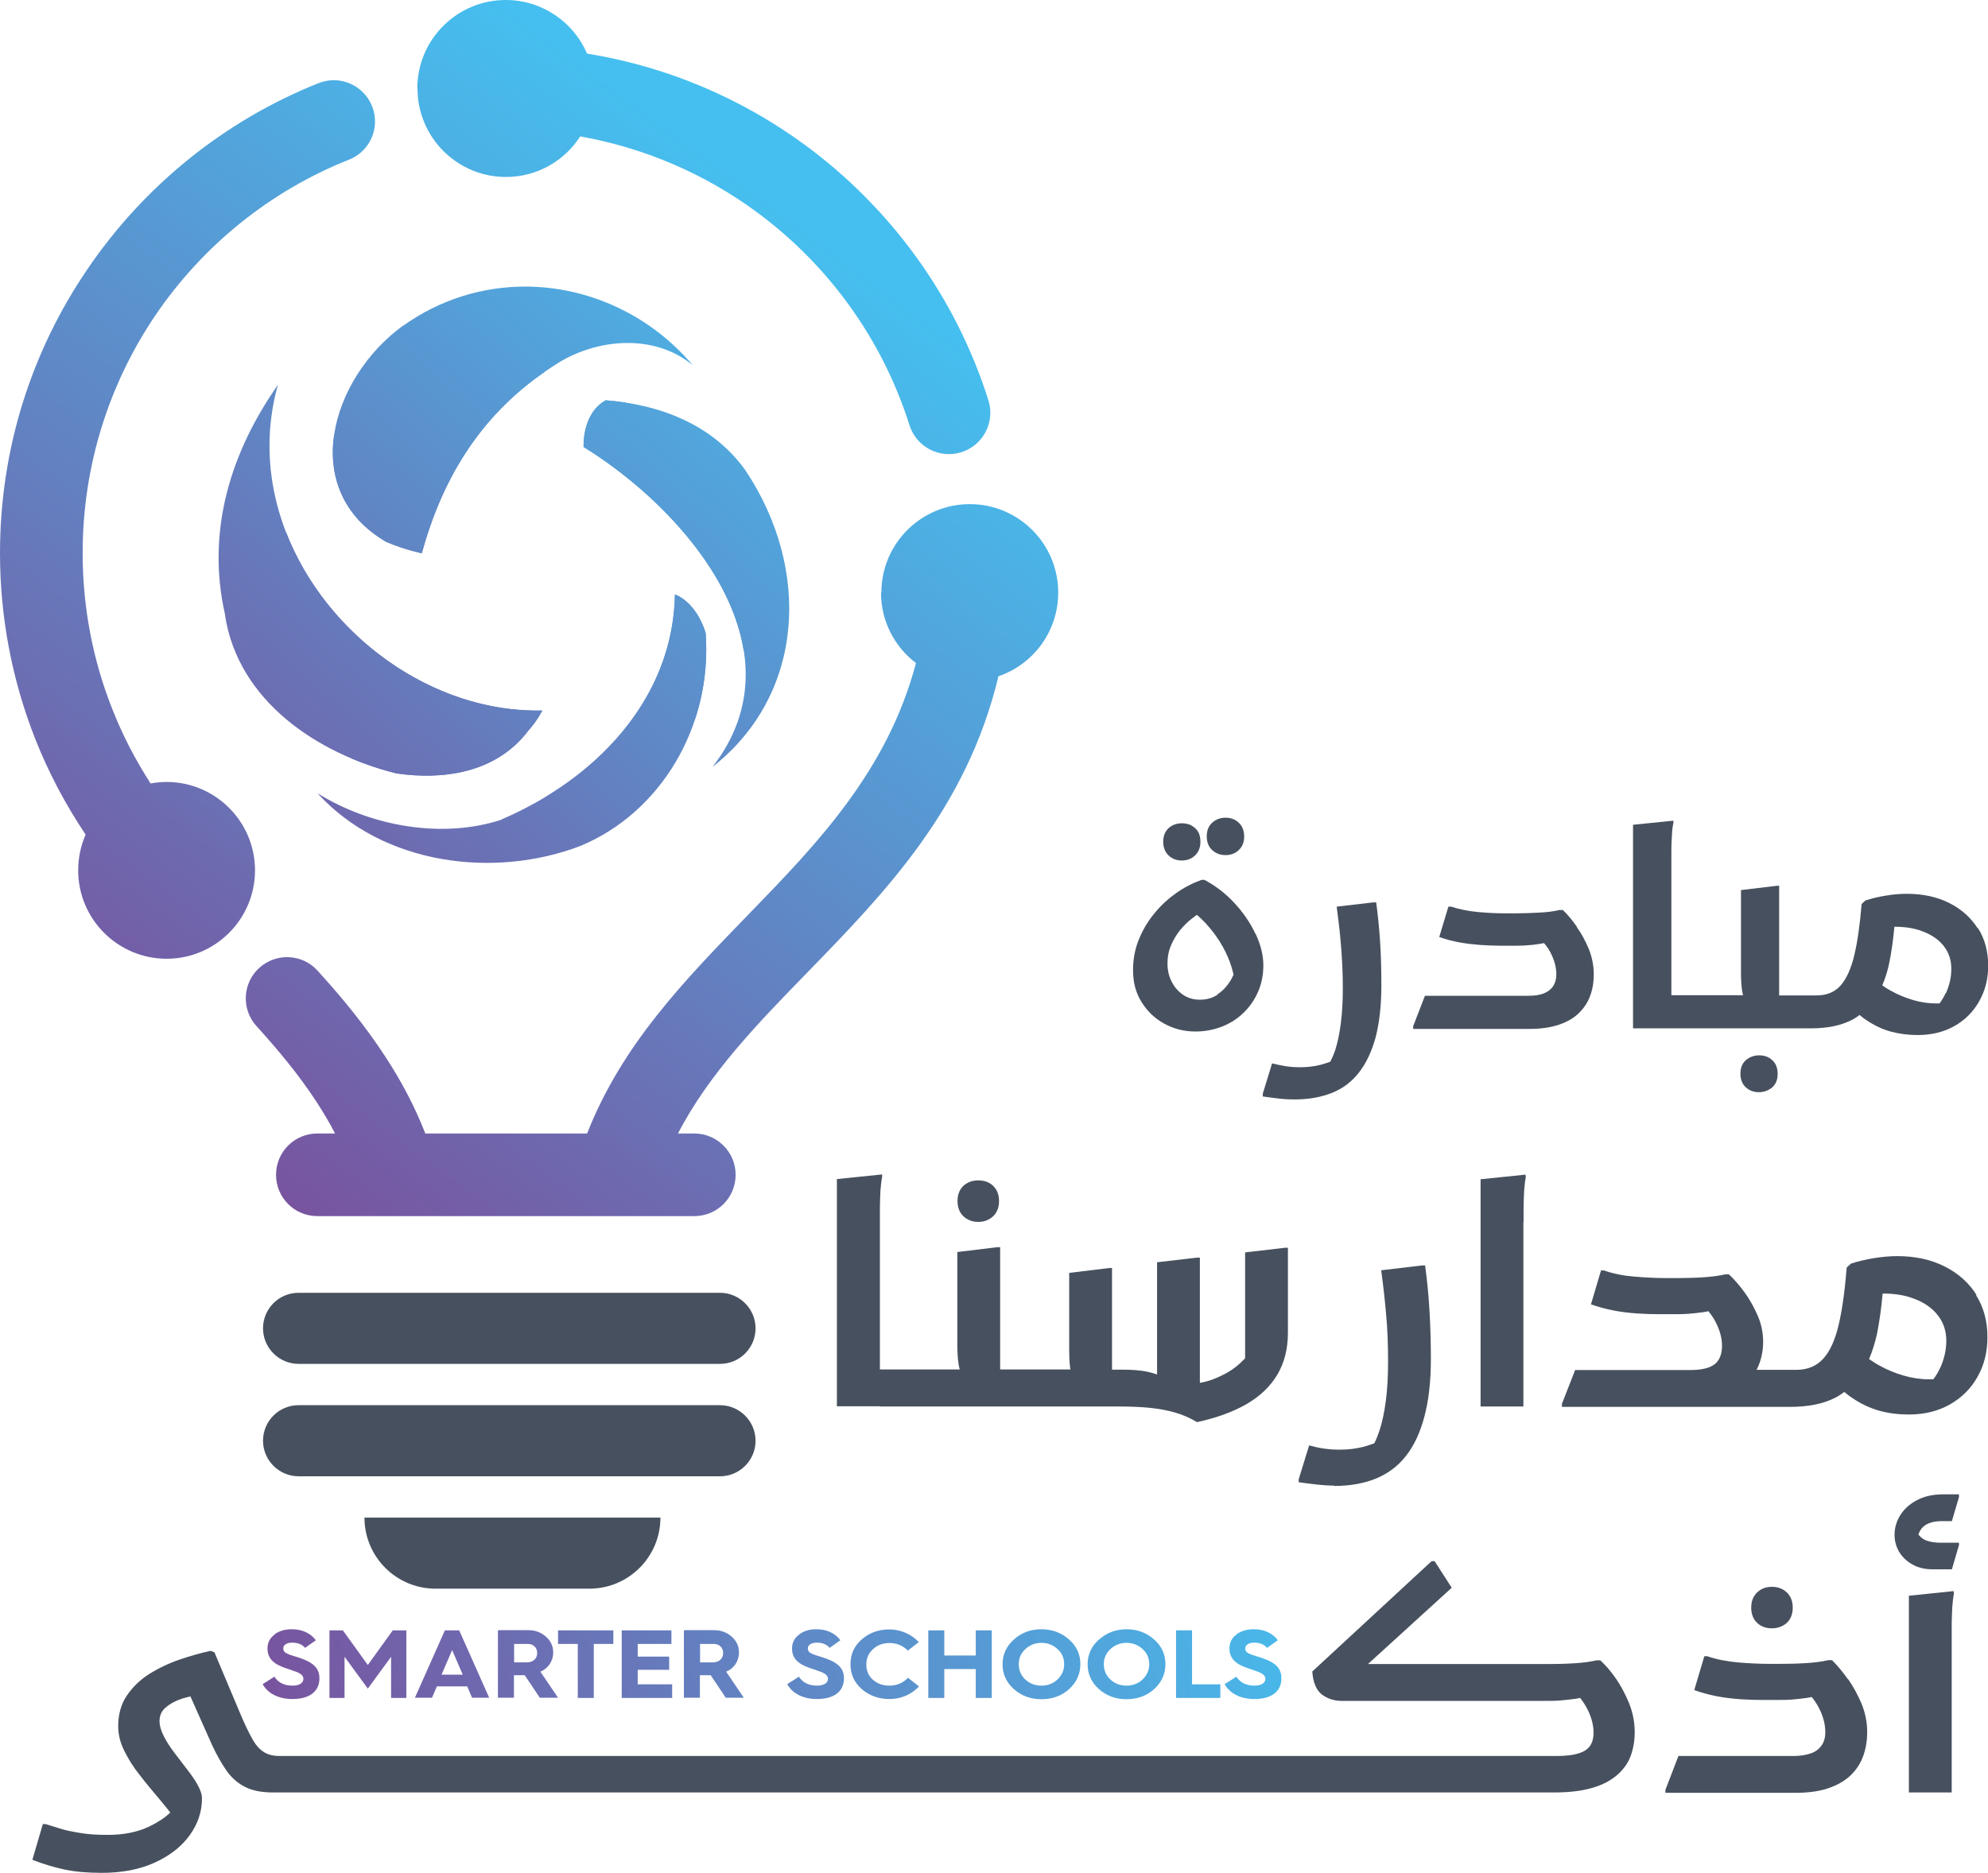 <?xml version="1.0" encoding="UTF-8"?>
<svg id="Layer_2" data-name="Layer 2" xmlns="http://www.w3.org/2000/svg" xmlns:xlink="http://www.w3.org/1999/xlink" viewBox="0 0 106.8 100.66">
  <defs>
    <style>
      .cls-1 {
        fill: url(#linear-gradient-2);
      }

      .cls-2 {
        clip-path: url(#clippath-20);
      }

      .cls-3 {
        clip-path: url(#clippath-11);
      }

      .cls-4 {
        clip-path: url(#clippath-16);
      }

      .cls-5 {
        fill: url(#linear-gradient-17);
      }

      .cls-6 {
        fill: url(#linear-gradient-15);
      }

      .cls-7 {
        fill: url(#linear-gradient-18);
      }

      .cls-8 {
        fill: url(#linear-gradient-14);
      }

      .cls-9 {
        fill: url(#linear-gradient-20);
      }

      .cls-10 {
        fill: url(#linear-gradient-6);
      }

      .cls-11 {
        clip-path: url(#clippath-2);
      }

      .cls-12 {
        clip-path: url(#clippath-13);
      }

      .cls-13 {
        clip-path: url(#clippath-15);
      }

      .cls-14 {
        clip-path: url(#clippath-6);
      }

      .cls-15 {
        fill: url(#linear-gradient-11);
      }

      .cls-16 {
        clip-path: url(#clippath-7);
      }

      .cls-17 {
        clip-path: url(#clippath-21);
      }

      .cls-18 {
        clip-path: url(#clippath-1);
      }

      .cls-19 {
        clip-path: url(#clippath-4);
      }

      .cls-20 {
        fill: url(#linear-gradient-10);
      }

      .cls-21 {
        fill: url(#linear-gradient-16);
      }

      .cls-22 {
        clip-path: url(#clippath-12);
      }

      .cls-23 {
        fill: url(#linear-gradient-21);
      }

      .cls-24 {
        clip-path: url(#clippath-22);
      }

      .cls-25 {
        fill: url(#linear-gradient-5);
      }

      .cls-26 {
        clip-path: url(#clippath-9);
      }

      .cls-27 {
        clip-path: url(#clippath);
      }

      .cls-28 {
        fill: none;
      }

      .cls-29 {
        clip-path: url(#clippath-19);
      }

      .cls-30 {
        clip-path: url(#clippath-3);
      }

      .cls-31 {
        fill: url(#linear-gradient-7);
      }

      .cls-32 {
        clip-path: url(#clippath-8);
      }

      .cls-33 {
        fill: url(#linear-gradient-9);
      }

      .cls-34 {
        fill: url(#linear-gradient-22);
      }

      .cls-35 {
        clip-path: url(#clippath-18);
      }

      .cls-36 {
        clip-path: url(#clippath-14);
      }

      .cls-37 {
        fill: url(#linear-gradient-3);
      }

      .cls-38 {
        clip-path: url(#clippath-17);
      }

      .cls-39 {
        clip-path: url(#clippath-5);
      }

      .cls-40 {
        fill: url(#linear-gradient);
      }

      .cls-41 {
        clip-path: url(#clippath-10);
      }

      .cls-42 {
        fill: url(#linear-gradient-23);
      }

      .cls-43 {
        fill: url(#linear-gradient-19);
      }

      .cls-44 {
        fill: url(#linear-gradient-4);
      }

      .cls-45 {
        fill: url(#linear-gradient-8);
      }

      .cls-46 {
        fill: #47505e;
      }

      .cls-47 {
        fill: url(#linear-gradient-12);
      }

      .cls-48 {
        fill: url(#linear-gradient-13);
      }
    </style>
    <clipPath id="clippath">
      <path class="cls-28" d="M47.33,31.85c0,1.54,.74,2.92,1.88,3.78-1.55,5.84-5.35,9.75-9.05,13.56-3.4,3.51-6.74,6.94-8.62,11.72h-8.69c-.58-1.48-1.3-2.83-2.13-4.1-1.09-1.68-2.34-3.2-3.66-4.65-.82-.91-2.23-.97-3.13-.15-.91,.82-.97,2.23-.15,3.13,1.19,1.31,2.3,2.65,3.23,4.08,.36,.55,.69,1.11,.99,1.69h-.95c-1.23,0-2.22,.99-2.22,2.22s.99,2.22,2.22,2.22h20.25c1.23,0,2.22-.99,2.22-2.22s-1-2.22-2.22-2.22h-.88c1.68-3.23,4.28-5.91,6.93-8.63,4.24-4.36,8.58-8.83,10.29-15.94,1.87-.64,3.21-2.41,3.21-4.5,0-2.62-2.13-4.75-4.75-4.75s-4.75,2.13-4.75,4.75M17.13,4.46c-5.09,2.03-9.42,5.55-12.45,10.03C1.72,18.84,0,24.08,0,29.72c0,3.45,.65,6.83,1.89,9.98,.71,1.8,1.62,3.52,2.71,5.15-.26,.59-.4,1.24-.4,1.92,0,2.62,2.13,4.75,4.75,4.75s4.75-2.13,4.75-4.75-2.13-4.75-4.75-4.75c-.29,0-.58,.03-.86,.08-.82-1.27-1.52-2.62-2.07-4.03-1.04-2.63-1.58-5.46-1.58-8.35,0-4.73,1.44-9.12,3.89-12.75,2.54-3.75,6.16-6.7,10.42-8.39,1.14-.45,1.69-1.74,1.24-2.87-.35-.87-1.18-1.4-2.06-1.4-.27,0-.55,.05-.81,.16m5.31,.29c0,2.62,2.13,4.75,4.75,4.75,1.68,0,3.15-.87,3.99-2.18,3.48,.62,6.69,2.02,9.42,4.02,3.86,2.82,6.8,6.84,8.27,11.5,.37,1.17,1.62,1.82,2.79,1.45,1.17-.37,1.82-1.62,1.45-2.79-1.76-5.57-5.27-10.36-9.88-13.74-3.39-2.48-7.36-4.19-11.68-4.89-.73-1.69-2.41-2.88-4.37-2.88-2.62,0-4.75,2.13-4.75,4.75"/>
    </clipPath>
    <linearGradient id="linear-gradient" x1="167.98" y1="568.72" x2="169.23" y2="568.72" gradientTransform="translate(-8876.21 30041.36) scale(52.77 -52.77)" gradientUnits="userSpaceOnUse">
      <stop offset="0" stop-color="#7e4896"/>
      <stop offset="1" stop-color="#45bfef"/>
    </linearGradient>
    <clipPath id="clippath-1">
      <path class="cls-28" d="M21.65,17.5c-3.89,2.83-5.66,8.84-.9,11.62,1.01,.43,1.91,.61,1.91,.61,1.12-4.09,3.24-7.63,7.13-10.1,2.12-1.42,5.31-1.77,7.43,0-2.32-2.74-5.65-4.23-9.01-4.23-2.27,0-4.56,.68-6.56,2.11"/>
    </clipPath>
    <linearGradient id="linear-gradient-2" x1="166.4" y1="569.39" x2="167.64" y2="569.39" gradientTransform="translate(-7428.44 25403.16) scale(44.58 -44.58)" xlink:href="#linear-gradient"/>
    <clipPath id="clippath-2">
      <path class="cls-28" d="M31.36,24.02c5.5,3.39,11.87,10.82,6.92,17.19,4.95-3.89,5.31-10.62,1.77-15.93-1.77-2.48-4.6-3.54-7.5-3.77-1.3,.72-1.19,2.51-1.19,2.51"/>
    </clipPath>
    <linearGradient id="linear-gradient-3" x1="166.4" y1="569.31" x2="167.64" y2="569.31" gradientTransform="translate(-7418.22 25408.57) scale(44.58 -44.58)" xlink:href="#linear-gradient"/>
    <clipPath id="clippath-3">
      <path class="cls-28" d="M26.96,44.04c-3.19,1.06-7.08,.36-9.91-1.42,3.54,3.89,9.55,4.6,14.15,2.83,4.25-1.77,7.08-6.37,6.71-11.44-.54-1.73-1.65-2.07-1.65-2.07-.11,5.72-4.36,9.97-9.31,12.09"/>
    </clipPath>
    <linearGradient id="linear-gradient-4" x1="166.4" y1="569.36" x2="167.64" y2="569.36" gradientTransform="translate(-7415.35 25419) scale(44.58 -44.58)" xlink:href="#linear-gradient"/>
    <clipPath id="clippath-4">
      <path class="cls-28" d="M12.09,33.07c.71,4.6,4.96,7.43,9.2,8.49,2.48,.36,5.31,0,7.05-2.25,.56-.62,.79-1.13,.79-1.13-8.54,.2-16.68-8.65-14.2-17.5-2.48,3.54-3.89,7.79-2.83,12.39"/>
    </clipPath>
    <linearGradient id="linear-gradient-5" x1="166.4" y1="569.4" x2="167.64" y2="569.4" gradientTransform="translate(-7424.06 25412.5) scale(44.58 -44.58)" xlink:href="#linear-gradient"/>
    <clipPath id="clippath-5">
      <path class="cls-28" d="M37.91,34.02c-.54-1.73-1.65-2.07-1.65-2.07-.09,4.77-3.06,8.52-6.92,10.86,2.9-.78,5.87-2.21,8.01-4.2,.47-1.43,.67-2.99,.56-4.59"/>
    </clipPath>
    <linearGradient id="linear-gradient-6" x1="166.4" y1="569.35" x2="167.64" y2="569.35" gradientTransform="translate(-7414.98 25416.3) scale(44.58 -44.58)" xlink:href="#linear-gradient"/>
    <clipPath id="clippath-6">
      <path class="cls-28" d="M28.34,39.31c.56-.62,.79-1.13,.79-1.13-5.91,.14-11.62-4.06-13.76-9.58-.22,.95-.35,1.94-.35,2.96,0,2.39,.64,4.62,1.77,6.54,.56,.96,1.25,1.84,2.04,2.61,.03,.02,.06,.04,.09,.06,.78,.33,1.58,.59,2.38,.79,2.48,.36,5.31,0,7.05-2.25"/>
    </clipPath>
    <linearGradient id="linear-gradient-7" x1="166.4" y1="569.36" x2="167.64" y2="569.36" gradientTransform="translate(-7420.44 25414.58) scale(44.58 -44.58)" xlink:href="#linear-gradient"/>
    <clipPath id="clippath-7">
      <path class="cls-28" d="M20.75,29.12c1.01,.43,1.91,.61,1.91,.61,1.07-3.9,3.05-7.3,6.61-9.75-3.56-.77-7.37-.18-10.44,2.43-.31,.3-.6,.63-.88,.96-.32,2.19,.43,4.37,2.8,5.75"/>
    </clipPath>
    <linearGradient id="linear-gradient-8" x1="166.4" y1="569.39" x2="167.64" y2="569.39" gradientTransform="translate(-7428.03 25405.02) scale(44.58 -44.58)" xlink:href="#linear-gradient"/>
    <clipPath id="clippath-8">
      <path class="cls-28" d="M40.36,30.6c-.62-3.72-3.31-6.99-6.78-8.97-.34-.05-.69-.09-1.04-.12-1.3,.72-1.19,2.51-1.19,2.51,3.75,2.31,7.9,6.49,8.6,10.94,.52-1.32,.7-2.78,.41-4.36"/>
    </clipPath>
    <linearGradient id="linear-gradient-9" x1="166.4" y1="569.36" x2="167.64" y2="569.36" gradientTransform="translate(-7421.06 25407.38) scale(44.58 -44.58)" xlink:href="#linear-gradient"/>
    <clipPath id="clippath-9">
      <path class="cls-28" d="M14.75,87.84c-.25,.18-.38,.43-.38,.74,0,.55,.34,.84,.95,1.05,.11,.04,.34,.11,.43,.15,.11,.03,.26,.09,.34,.14,.13,.07,.21,.17,.21,.3,0,.19-.18,.36-.58,.36-.45,0-.77-.16-.98-.48l-.63,.4c.26,.47,.81,.8,1.6,.8,.96,0,1.45-.44,1.45-1.11,0-.52-.29-.83-1-1.08-.09-.04-.21-.07-.34-.11l-.28-.09c-.05-.02-.11-.05-.17-.08-.12-.07-.15-.14-.15-.26,0-.17,.18-.3,.47-.3,.31,0,.54,.09,.7,.28l.58-.41c-.3-.39-.74-.59-1.3-.59-.37,0-.67,.09-.93,.28"/>
    </clipPath>
    <linearGradient id="linear-gradient-10" x1="164.87" y1="564.12" x2="166.11" y2="564.12" gradientTransform="translate(-8418.81 28921.77) scale(51.11 -51.11)" xlink:href="#linear-gradient"/>
    <clipPath id="clippath-10">
      <polygon class="cls-28" points="21.1 87.61 19.76 89.47 18.42 87.61 17.7 87.61 17.7 91.24 18.51 91.24 18.51 89.03 19.76 90.74 21.01 89.03 21.01 91.24 21.83 91.24 21.83 87.61 21.1 87.61"/>
    </clipPath>
    <linearGradient id="linear-gradient-11" x1="164.87" y1="564.11" x2="166.11" y2="564.11" gradientTransform="translate(-8418.95 28921.43) scale(51.11 -51.11)" xlink:href="#linear-gradient"/>
    <clipPath id="clippath-11">
      <path class="cls-28" d="M24.29,88.67l.57,1.32h-1.14l.57-1.32Zm-.39-1.06l-1.61,3.62h.92l.26-.61h1.63l.26,.61h.92l-1.61-3.62h-.77Z"/>
    </clipPath>
    <linearGradient id="linear-gradient-12" x1="164.87" y1="564.11" x2="166.11" y2="564.11" gradientTransform="translate(-8418.63 28921.41) scale(51.11 -51.11)" xlink:href="#linear-gradient"/>
    <clipPath id="clippath-12">
      <path class="cls-28" d="M27.61,88.34h.76c.28,0,.49,.2,.49,.48,0,.31-.22,.51-.56,.51h-.68v-.98Zm-.86-.73v3.62h.86v-1.21h.58l.81,1.21h.98l-.95-1.4c.42-.17,.69-.57,.69-1.03,0-.34-.13-.62-.39-.85-.26-.23-.57-.35-.94-.35h-1.64Z"/>
    </clipPath>
    <linearGradient id="linear-gradient-13" x1="164.87" y1="564.11" x2="166.11" y2="564.11" gradientTransform="translate(-8418.4 28921.03) scale(51.11 -51.11)" xlink:href="#linear-gradient"/>
    <clipPath id="clippath-13">
      <polygon class="cls-28" points="29.98 87.61 29.98 88.34 31.04 88.34 31.04 91.24 31.9 91.24 31.9 88.34 32.95 88.34 32.95 87.61 29.98 87.61"/>
    </clipPath>
    <linearGradient id="linear-gradient-14" x1="164.87" y1="564.1" x2="166.11" y2="564.1" gradientTransform="translate(-8418.45 28920.69) scale(51.11 -51.11)" xlink:href="#linear-gradient"/>
    <clipPath id="clippath-14">
      <polygon class="cls-28" points="33.4 87.61 33.4 91.24 36.11 91.24 36.11 90.51 34.26 90.51 34.26 89.73 35.95 89.73 35.95 89.02 34.26 89.02 34.26 88.34 36.07 88.34 36.07 87.61 33.4 87.61"/>
    </clipPath>
    <linearGradient id="linear-gradient-15" x1="164.87" y1="564.1" x2="166.11" y2="564.1" gradientTransform="translate(-8418.06 28920.71) scale(51.11 -51.11)" xlink:href="#linear-gradient"/>
    <clipPath id="clippath-15">
      <path class="cls-28" d="M37.6,88.34h.76c.28,0,.49,.2,.49,.48,0,.31-.22,.51-.56,.51h-.68v-.98Zm-.86-.73v3.62h.86v-1.21h.58l.81,1.21h.97l-.95-1.4c.42-.17,.69-.57,.69-1.03,0-.34-.13-.62-.39-.85-.26-.23-.57-.35-.94-.35h-1.64Z"/>
    </clipPath>
    <linearGradient id="linear-gradient-16" x1="164.87" y1="564.1" x2="166.11" y2="564.1" gradientTransform="translate(-8418.07 28920.47) scale(51.11 -51.11)" xlink:href="#linear-gradient"/>
    <clipPath id="clippath-16">
      <path class="cls-28" d="M42.93,87.84c-.25,.18-.38,.43-.38,.74,0,.55,.34,.84,.95,1.05,.11,.04,.34,.11,.43,.15,.11,.03,.26,.09,.34,.14,.13,.07,.21,.17,.21,.3,0,.19-.19,.36-.58,.36-.45,0-.77-.16-.98-.48l-.63,.4c.26,.47,.81,.8,1.6,.8,.96,0,1.45-.44,1.45-1.11,0-.52-.29-.83-1-1.08-.1-.04-.21-.07-.34-.11l-.28-.09s-.11-.05-.17-.08c-.12-.07-.15-.14-.15-.26,0-.17,.19-.3,.47-.3,.31,0,.54,.09,.7,.28l.58-.41c-.3-.39-.74-.59-1.3-.59-.36,0-.67,.09-.92,.28"/>
    </clipPath>
    <linearGradient id="linear-gradient-17" x1="164.87" y1="564.09" x2="166.11" y2="564.09" gradientTransform="translate(-8417.85 28920.19) scale(51.11 -51.11)" xlink:href="#linear-gradient"/>
    <clipPath id="clippath-17">
      <path class="cls-28" d="M46.3,88.09c-.41,.36-.61,.8-.61,1.34s.2,.98,.61,1.34c.41,.35,.9,.53,1.49,.53,.62,0,1.19-.25,1.58-.68l-.59-.46c-.26,.27-.59,.42-1,.42-.36,0-.65-.11-.89-.32-.24-.22-.35-.49-.35-.82s.12-.6,.36-.82c.24-.22,.53-.33,.88-.33,.4,0,.73,.14,.99,.41l.59-.46c-.4-.42-.96-.68-1.58-.68-.59,0-1.08,.18-1.49,.54"/>
    </clipPath>
    <linearGradient id="linear-gradient-18" x1="164.87" y1="564.09" x2="166.11" y2="564.09" gradientTransform="translate(-8417.93 28919.95) scale(51.11 -51.11)" xlink:href="#linear-gradient"/>
    <clipPath id="clippath-18">
      <polygon class="cls-28" points="52.42 87.61 52.42 88.96 50.73 88.96 50.73 87.61 49.87 87.61 49.87 91.24 50.73 91.24 50.73 89.69 52.42 89.69 52.42 91.24 53.28 91.24 53.28 87.61 52.42 87.61"/>
    </clipPath>
    <linearGradient id="linear-gradient-19" x1="164.87" y1="564.08" x2="166.11" y2="564.08" gradientTransform="translate(-8417.49 28919.76) scale(51.11 -51.11)" xlink:href="#linear-gradient"/>
    <clipPath id="clippath-19">
      <path class="cls-28" d="M55.08,90.25c-.23-.22-.35-.49-.35-.82s.12-.59,.35-.81c.24-.22,.53-.34,.87-.34s.63,.12,.87,.34c.24,.22,.35,.49,.35,.81s-.12,.59-.36,.82c-.24,.22-.52,.33-.86,.33s-.63-.11-.87-.33m-.61-2.15c-.4,.36-.61,.8-.61,1.33s.2,.97,.61,1.34c.41,.36,.9,.54,1.48,.54s1.08-.18,1.48-.54c.4-.36,.61-.81,.61-1.34s-.2-.97-.61-1.33c-.4-.36-.9-.55-1.48-.55s-1.07,.18-1.48,.55"/>
    </clipPath>
    <linearGradient id="linear-gradient-20" x1="164.87" y1="564.08" x2="166.11" y2="564.08" gradientTransform="translate(-8417.26 28919.55) scale(51.11 -51.11)" xlink:href="#linear-gradient"/>
    <clipPath id="clippath-20">
      <path class="cls-28" d="M59.65,90.25c-.23-.22-.35-.49-.35-.82s.12-.59,.35-.81c.24-.22,.53-.34,.87-.34s.63,.12,.87,.34c.24,.22,.35,.49,.35,.81s-.12,.59-.36,.82c-.24,.22-.52,.33-.86,.33s-.63-.11-.87-.33m-.61-2.15c-.4,.36-.61,.8-.61,1.33s.2,.97,.61,1.34c.41,.36,.9,.54,1.48,.54s1.08-.18,1.48-.54c.4-.36,.61-.81,.61-1.34s-.2-.97-.61-1.33c-.4-.36-.9-.55-1.47-.55s-1.07,.18-1.48,.55"/>
    </clipPath>
    <linearGradient id="linear-gradient-21" x1="164.87" y1="564.07" x2="166.11" y2="564.07" gradientTransform="translate(-8417.22 28919.26) scale(51.11 -51.11)" xlink:href="#linear-gradient"/>
    <clipPath id="clippath-21">
      <polygon class="cls-28" points="63.18 87.61 63.18 91.24 65.56 91.24 65.56 90.51 64.04 90.51 64.04 87.61 63.18 87.61"/>
    </clipPath>
    <linearGradient id="linear-gradient-22" x1="164.87" y1="564.07" x2="166.11" y2="564.07" gradientTransform="translate(-8417.18 28919.01) scale(51.11 -51.11)" xlink:href="#linear-gradient"/>
    <clipPath id="clippath-22">
      <path class="cls-28" d="M66.42,87.84c-.25,.18-.37,.43-.37,.74,0,.55,.34,.84,.95,1.05,.11,.04,.34,.11,.43,.15,.1,.03,.26,.09,.34,.14,.13,.07,.21,.17,.21,.3,0,.19-.19,.36-.58,.36-.45,0-.77-.16-.98-.48l-.63,.4c.26,.47,.81,.8,1.6,.8,.96,0,1.45-.44,1.45-1.11,0-.52-.28-.83-1-1.08-.1-.04-.21-.07-.34-.11l-.28-.09s-.11-.05-.17-.08c-.12-.07-.15-.14-.15-.26,0-.17,.19-.3,.47-.3,.31,0,.54,.09,.7,.28l.58-.41c-.3-.39-.73-.59-1.3-.59-.37,0-.67,.09-.93,.28"/>
    </clipPath>
    <linearGradient id="linear-gradient-23" x1="164.87" y1="564.06" x2="166.11" y2="564.06" gradientTransform="translate(-8417.04 28918.89) scale(51.11 -51.11)" xlink:href="#linear-gradient"/>
  </defs>
  <g id="Layer_1-2" data-name="Layer 1">
    <g>
      <path class="cls-46" d="M38.67,69.47H16.04c-1.06,0-1.91,.86-1.91,1.91s.86,1.91,1.91,1.91h22.64c1.06,0,1.91-.86,1.91-1.91s-.86-1.91-1.91-1.91"/>
      <path class="cls-46" d="M38.67,75.51H16.04c-1.06,0-1.91,.86-1.91,1.91s.86,1.91,1.91,1.91h22.64c1.06,0,1.91-.86,1.91-1.91s-.86-1.91-1.91-1.91"/>
      <path class="cls-46" d="M23.41,85.37h8.25c2.11,0,3.82-1.71,3.82-3.82h-15.9c0,2.11,1.71,3.82,3.82,3.82"/>
      <g class="cls-27">
        <rect class="cls-40" x="-14.76" y="-9.6" width="86.35" height="84.56" transform="translate(-14.76 36.09) rotate(-53.51)"/>
      </g>
      <g class="cls-18">
        <rect class="cls-1" x="14.2" y="9.86" width="24.8" height="25.4" transform="translate(-7.92 27.56) rotate(-48.54)"/>
      </g>
      <g class="cls-11">
        <rect class="cls-37" x="25.95" y="20.22" width="22.94" height="22.29" transform="translate(-10.86 38.64) rotate(-48.54)"/>
      </g>
      <g class="cls-30">
        <rect class="cls-44" x="14.91" y="26.57" width="25.51" height="26.03" transform="translate(-20.32 34.11) rotate(-48.54)"/>
      </g>
      <g class="cls-19">
        <rect class="cls-25" x="6.13" y="17.49" width="27.89" height="27.62" transform="translate(-16.67 25.63) rotate(-48.54)"/>
      </g>
      <g>
        <g class="cls-39">
          <rect class="cls-10" x="26.74" y="30.53" width="13.89" height="13.7" transform="translate(-16.63 37.88) rotate(-48.54)"/>
        </g>
        <g class="cls-14">
          <rect class="cls-31" x="12.41" y="25.57" width="19.32" height="19.39" transform="translate(-18.97 28.46) rotate(-48.54)"/>
        </g>
        <g class="cls-16">
          <rect class="cls-45" x="15.65" y="16.62" width="15.59" height="15.69" transform="translate(-10.41 25.84) rotate(-48.54)"/>
        </g>
        <g class="cls-32">
          <rect class="cls-33" x="27.8" y="20.26" width="16.31" height="15.96" transform="translate(-9.01 36.49) rotate(-48.54)"/>
        </g>
      </g>
      <g class="cls-26">
        <rect class="cls-20" x="13.65" y="87.2" width="3.98" height="4.44" transform="translate(-24.27 7.89) rotate(-16.16)"/>
      </g>
      <g class="cls-41">
        <rect class="cls-15" x="17.28" y="87.11" width="4.97" height="4.63" transform="translate(-24.11 9.03) rotate(-16.16)"/>
      </g>
      <g class="cls-3">
        <rect class="cls-47" x="21.86" y="87.13" width="4.85" height="4.59" transform="translate(-23.93 10.29) rotate(-16.16)"/>
      </g>
      <g class="cls-22">
        <rect class="cls-48" x="26.31" y="87.24" width="4.1" height="4.38" transform="translate(-23.77 11.43) rotate(-16.16)"/>
      </g>
      <g class="cls-12">
        <rect class="cls-8" x="29.54" y="87.27" width="3.86" height="4.31" transform="translate(-23.65 12.29) rotate(-16.16)"/>
      </g>
      <g class="cls-36">
        <rect class="cls-6" x="32.95" y="87.31" width="3.61" height="4.23" transform="translate(-23.52 13.21) rotate(-16.16)"/>
      </g>
      <g class="cls-13">
        <rect class="cls-21" x="36.3" y="87.24" width="4.1" height="4.38" transform="translate(-23.37 14.21) rotate(-16.16)"/>
      </g>
      <g class="cls-4">
        <rect class="cls-5" x="41.83" y="87.2" width="3.97" height="4.44" transform="translate(-23.16 15.73) rotate(-16.16)"/>
      </g>
      <g class="cls-38">
        <rect class="cls-7" x="45.24" y="87.12" width="4.58" height="4.62" transform="translate(-23.01 16.76) rotate(-16.16)"/>
      </g>
      <g class="cls-35">
        <rect class="cls-43" x="49.43" y="87.21" width="4.29" height="4.43" transform="translate(-22.85 17.89) rotate(-16.16)"/>
      </g>
      <g class="cls-29">
        <rect class="cls-9" x="53.43" y="87.05" width="5.05" height="4.77" transform="translate(-22.68 19.11) rotate(-16.16)"/>
      </g>
      <g class="cls-2">
        <rect class="cls-23" x="57.99" y="87.05" width="5.05" height="4.77" transform="translate(-22.5 20.38) rotate(-16.16)"/>
      </g>
      <g class="cls-17">
        <rect class="cls-34" x="62.72" y="87.35" width="3.3" height="4.14" transform="translate(-22.35 21.45) rotate(-16.16)"/>
      </g>
      <g class="cls-24">
        <rect class="cls-42" x="65.32" y="87.2" width="3.98" height="4.44" transform="translate(-22.23 22.27) rotate(-16.16)"/>
      </g>
      <path class="cls-46" d="M86.81,90.2c-.28-.4-.56-.73-.84-.98h-.2c-.33,.08-.73,.13-1.21,.16-.48,.03-.96,.04-1.44,.04h-9.63l4.5-4.1-.92-1.43h-.16l-6.41,5.93c.04,.6,.22,1.01,.52,1.24,.3,.22,.65,.34,1.06,.34h10.77c.35,0,.66,0,.93-.02s.54-.05,.83-.09c.09-.01,.19-.03,.28-.05,.17,.22,.32,.45,.44,.71,.19,.41,.28,.79,.28,1.16,0,.45-.15,.77-.46,.96-.31,.19-.81,.29-1.52,.29H15c-.35,0-.64-.08-.87-.24-.23-.16-.43-.4-.61-.74-.18-.33-.39-.76-.61-1.29l-1.39-3.3-.21-.08c-.55,.12-1.11,.28-1.69,.48-.58,.2-1.12,.46-1.61,.77-.49,.31-.89,.7-1.2,1.16s-.46,1.01-.46,1.65c0,.44,.11,.88,.33,1.32,.22,.44,.49,.88,.83,1.3,.33,.43,.68,.85,1.04,1.27,.21,.25,.41,.5,.6,.74-.31,.29-.69,.54-1.13,.75-.63,.3-1.37,.45-2.22,.45-.58,0-1.09-.03-1.53-.11-.44-.07-.81-.15-1.11-.25-.3-.09-.53-.17-.71-.22h-.15l-.56,1.92c.59,.23,1.16,.4,1.72,.52,.56,.12,1.22,.18,2,.18,1.09,0,2.04-.18,2.85-.55,.81-.37,1.43-.85,1.88-1.47,.44-.61,.66-1.27,.66-1.97,0-.22-.08-.46-.23-.73-.15-.27-.34-.55-.57-.84-.22-.29-.45-.59-.68-.89-.23-.3-.42-.6-.57-.89-.15-.3-.23-.57-.23-.82,0-.31,.12-.56,.36-.75,.24-.2,.53-.35,.88-.46,.14-.04,.28-.08,.42-.11l1.18,2.65c.23,.49,.48,.93,.74,1.31,.26,.38,.59,.68,.99,.89,.4,.21,.91,.31,1.53,.31H83.47c.83,0,1.52-.08,2.08-.25,.56-.16,1-.4,1.34-.7,.34-.3,.58-.64,.72-1.03,.14-.39,.21-.81,.21-1.25,0-.55-.1-1.06-.3-1.56-.2-.49-.44-.94-.72-1.35"/>
      <path class="cls-46" d="M95.99,87.21c.21-.2,.32-.47,.32-.82s-.11-.62-.32-.82c-.21-.2-.48-.3-.8-.3s-.58,.1-.79,.3c-.21,.2-.32,.47-.32,.82s.11,.62,.32,.82c.21,.2,.48,.29,.79,.29s.58-.1,.8-.29"/>
      <path class="cls-46" d="M99.27,90.23c-.28-.4-.57-.74-.85-1.02h-.2c-.33,.08-.73,.13-1.2,.16-.48,.03-.95,.04-1.43,.04h-.53c-.55,0-1.12-.03-1.72-.08-.6-.06-1.14-.16-1.62-.33h-.16l-.54,1.82c.39,.14,.8,.25,1.21,.33,.41,.08,.84,.13,1.26,.16,.43,.03,.82,.04,1.2,.04h.61c.36,0,.67,0,.94-.02,.26-.02,.54-.05,.82-.09,.08-.01,.18-.03,.27-.05,.18,.22,.34,.47,.46,.74,.18,.39,.27,.78,.27,1.15,0,.27-.06,.51-.19,.7-.13,.19-.31,.34-.56,.43s-.56,.15-.94,.15h-6.2l-.7,1.82v.16h6.97c.7,0,1.3-.08,1.79-.25,.49-.17,.89-.4,1.2-.7,.31-.3,.53-.65,.67-1.04,.14-.39,.21-.82,.21-1.28,0-.51-.1-1.01-.29-1.49-.2-.48-.44-.92-.72-1.33"/>
      <path class="cls-46" d="M103.01,80.6c-.39,.2-.7,.47-.91,.8-.21,.33-.32,.69-.32,1.08,0,.32,.08,.62,.24,.9,.17,.28,.4,.51,.72,.69,.32,.18,.68,.26,1.1,.26h1.02l.38-1.3v-.13h-1.01c-.27,0-.52-.04-.75-.12-.16-.06-.3-.17-.42-.32,.08-.23,.21-.4,.38-.51,.22-.14,.52-.21,.89-.21h.53l.38-1.29v-.15h-.84c-.54,0-1,.1-1.39,.3"/>
      <path class="cls-46" d="M102.55,85.75v10.57h2.3v-8.26c0-.22,0-.48,0-.79,0-.31,.02-.61,.03-.9,.02-.29,.05-.54,.09-.74l-.02-.13-2.41,.25Z"/>
      <path class="cls-46" d="M47.27,75.58h12.77c.64,0,1.21,.02,1.71,.07,.49,.05,.95,.13,1.36,.25,.42,.12,.81,.29,1.2,.52,1.05-.23,1.93-.55,2.66-.97,.72-.42,1.27-.94,1.65-1.58,.38-.64,.57-1.39,.57-2.25v-4.57h-.15l-2.15,.25v5.69c-.15,.16-.32,.32-.51,.47-.35,.27-.75,.48-1.19,.65-.24,.09-.48,.16-.73,.2v-6.73h-.15l-2.15,.25v6.03c-.17-.06-.35-.11-.53-.15-.39-.08-.84-.11-1.35-.11h-.54v-5.46h-.15l-2.15,.26v4.11c0,.34,.01,.64,.04,.9,0,.07,.02,.12,.03,.18h-3.78v-6.57h-.15l-2.15,.26v4.98c0,.4,.02,.76,.07,1.06,.02,.1,.03,.19,.06,.27h-4.29v-7.92c0-.22,0-.48,0-.79,0-.31,.02-.61,.03-.9,.02-.29,.05-.54,.09-.74v-.13s-2.43,.25-2.43,.25v12.21h2.3Z"/>
      <path class="cls-46" d="M52.55,65.66c.32,0,.58-.1,.8-.3,.21-.2,.32-.47,.32-.82s-.11-.62-.32-.82c-.21-.2-.48-.29-.8-.29s-.58,.1-.79,.29c-.21,.2-.32,.47-.32,.82s.11,.62,.32,.82c.21,.2,.48,.3,.79,.3"/>
      <path class="cls-46" d="M71.67,79.85c.84,0,1.58-.13,2.23-.39,.64-.26,1.19-.66,1.62-1.21,.44-.55,.77-1.26,1-2.12,.23-.86,.35-1.89,.35-3.11,0-.96-.03-1.85-.08-2.68-.05-.82-.13-1.6-.23-2.34h-.16l-2.2,.26c.1,.73,.19,1.5,.26,2.31,.08,.81,.11,1.67,.11,2.59,0,.81-.04,1.52-.12,2.12-.08,.61-.19,1.13-.33,1.56-.09,.27-.18,.51-.29,.72-.18,.07-.38,.13-.6,.19-.39,.1-.81,.15-1.25,.15-.3,0-.58-.02-.86-.06-.28-.04-.54-.1-.79-.17l-.56,1.82v.16c.39,.05,.74,.1,1.03,.13,.29,.03,.58,.05,.87,.05"/>
      <path class="cls-46" d="M81.85,65.68c0-.22,0-.48,0-.79,0-.31,.02-.61,.03-.9,.02-.29,.05-.54,.09-.74l-.02-.13-2.41,.25v12.21h2.3v-9.9Z"/>
      <path class="cls-46" d="M106.18,69.58c-.41-.65-.98-1.16-1.72-1.53-.74-.37-1.58-.55-2.53-.55-.42,0-.84,.04-1.27,.11-.43,.07-.84,.17-1.22,.29l-.23,.21c-.1,1.24-.24,2.26-.43,3.07-.19,.81-.46,1.42-.82,1.82-.36,.4-.84,.61-1.45,.61h-2.14c.23-.46,.35-.96,.35-1.51,0-.49-.1-.97-.3-1.42-.2-.45-.43-.87-.71-1.25-.28-.38-.56-.7-.83-.95h-.2c-.33,.08-.73,.13-1.21,.16-.48,.03-.95,.04-1.43,.04h-.53c-.55,0-1.12-.03-1.72-.08-.6-.05-1.14-.16-1.62-.33h-.16l-.54,1.82c.39,.14,.8,.25,1.21,.33,.41,.08,.83,.13,1.26,.16,.43,.03,.82,.04,1.2,.04h.61c.36,0,.67,0,.94-.02,.26-.02,.54-.05,.82-.09,.08-.01,.18-.03,.27-.05,.18,.22,.34,.46,.46,.73,.18,.39,.27,.76,.27,1.12,0,.47-.14,.81-.41,1.01-.27,.2-.7,.3-1.28,.3h-6.2l-.71,1.82v.16h12.26c.97,0,1.77-.16,2.4-.48,.18-.09,.35-.2,.51-.32,.14,.11,.27,.22,.41,.31,.48,.33,.98,.56,1.48,.7,.51,.14,1.03,.2,1.58,.2,.83,0,1.57-.18,2.2-.54,.64-.36,1.14-.86,1.49-1.49,.36-.63,.53-1.35,.53-2.13,0-.85-.2-1.6-.61-2.25m-1.93,3.9c-.1,.22-.22,.43-.37,.62-.07,0-.14,0-.22,0-.46,0-.92-.07-1.37-.2-.45-.13-.89-.31-1.32-.55-.19-.1-.36-.22-.54-.34,.18-.42,.32-.87,.43-1.37,.13-.66,.23-1.38,.3-2.15,.61,0,1.16,.08,1.64,.26,.56,.2,1,.5,1.31,.89,.31,.39,.47,.85,.47,1.38,0,.5-.11,.99-.33,1.47"/>
      <path class="cls-46" d="M65.84,45.95c.28,0,.52-.09,.71-.27,.19-.18,.29-.42,.29-.73s-.1-.56-.29-.74c-.19-.18-.43-.27-.71-.27s-.52,.09-.72,.27c-.2,.18-.29,.43-.29,.74s.1,.55,.29,.73c.2,.18,.43,.27,.72,.27"/>
      <path class="cls-46" d="M67.44,50.17c-.27-.58-.65-1.13-1.12-1.64-.47-.51-1.01-.93-1.62-1.25h-.15c-.49,.18-.96,.42-1.4,.74-.45,.32-.84,.69-1.18,1.12-.34,.42-.61,.89-.81,1.4-.2,.51-.29,1.04-.29,1.6,0,.65,.15,1.22,.46,1.71,.3,.49,.71,.88,1.22,1.16,.51,.28,1.07,.42,1.67,.42,.5,0,.97-.09,1.42-.26,.45-.18,.83-.42,1.16-.74,.33-.32,.59-.69,.78-1.12,.19-.43,.29-.91,.29-1.44s-.14-1.1-.41-1.68m-2.05,3.26c-.27,.18-.59,.27-.95,.27s-.68-.1-.94-.29c-.26-.19-.46-.43-.6-.73-.14-.29-.2-.6-.2-.91,0-.36,.06-.69,.19-.99,.13-.3,.29-.57,.48-.81,.2-.24,.41-.45,.63-.62,.1-.07,.19-.14,.28-.21,.15,.13,.3,.27,.45,.43,.27,.29,.53,.62,.76,.98,.23,.36,.42,.74,.57,1.15,.08,.22,.14,.43,.19,.65-.06,.13-.12,.26-.2,.38-.17,.27-.39,.5-.66,.68"/>
      <path class="cls-46" d="M63.49,46.24c.28,0,.52-.09,.71-.27,.19-.18,.29-.43,.29-.74s-.09-.56-.29-.73c-.19-.18-.43-.26-.71-.26s-.52,.09-.71,.26c-.19,.18-.29,.42-.29,.73s.1,.56,.29,.74c.19,.18,.43,.27,.71,.27"/>
      <path class="cls-46" d="M73.93,48.49h-.15l-1.97,.23c.09,.66,.17,1.35,.23,2.07s.1,1.5,.1,2.32c0,.72-.04,1.36-.11,1.9-.07,.54-.17,1.01-.29,1.39-.08,.24-.17,.45-.27,.65-.16,.06-.34,.12-.53,.17-.35,.09-.72,.13-1.12,.13-.26,0-.52-.02-.77-.06-.25-.04-.49-.09-.71-.15l-.5,1.63v.15c.35,.05,.66,.09,.93,.12,.26,.03,.52,.04,.78,.04,.75,0,1.42-.12,2-.35,.58-.23,1.06-.59,1.45-1.09,.39-.49,.69-1.13,.9-1.89,.2-.77,.31-1.7,.31-2.78,0-.86-.02-1.66-.07-2.4-.05-.74-.12-1.44-.21-2.09"/>
      <path class="cls-46" d="M84.72,49.81c-.25-.36-.51-.67-.76-.91h-.18c-.29,.07-.65,.12-1.08,.14-.43,.02-.85,.04-1.28,.04h-.47c-.49,0-1-.02-1.54-.07-.54-.05-1.02-.15-1.45-.29h-.15l-.49,1.63c.35,.13,.71,.22,1.09,.29,.37,.07,.75,.11,1.13,.14,.38,.02,.74,.04,1.07,.04h.54c.32,0,.6,0,.84-.02,.23-.01,.48-.04,.73-.08,.07-.01,.15-.03,.23-.04,.17,.2,.31,.41,.42,.66,.16,.35,.24,.69,.24,1.03,0,.24-.06,.45-.17,.62-.11,.17-.28,.3-.5,.39-.22,.09-.5,.13-.84,.13h-5.55l-.63,1.63v.15h6.24c.63,0,1.16-.08,1.6-.23,.44-.15,.8-.36,1.07-.63,.27-.27,.48-.58,.6-.93,.13-.35,.19-.73,.19-1.15,0-.46-.09-.91-.26-1.34-.18-.43-.39-.83-.65-1.19"/>
      <path class="cls-46" d="M94.51,56.71c-.28,0-.52,.09-.72,.26-.2,.18-.29,.42-.29,.73s.1,.56,.29,.73c.2,.18,.43,.26,.7,.26s.52-.09,.72-.26c.2-.18,.29-.42,.29-.73s-.1-.56-.29-.73c-.19-.18-.43-.26-.7-.26"/>
      <path class="cls-46" d="M106.25,49.89c-.37-.58-.88-1.04-1.54-1.37-.66-.33-1.42-.49-2.27-.49-.37,0-.75,.03-1.14,.1-.39,.06-.75,.15-1.09,.26l-.2,.19c-.09,1.11-.22,2.02-.39,2.74s-.42,1.27-.73,1.63c-.32,.36-.75,.54-1.3,.54h-2.01v-5.89h-.13l-1.92,.23v4.46c0,.36,.02,.68,.06,.95,.02,.09,.03,.17,.05,.24h-3.85v-7.09c0-.2,0-.43,0-.7,0-.27,.01-.54,.03-.81,.01-.26,.04-.49,.08-.66v-.12s-2.17,.22-2.17,.22v10.94h9.56c.87,0,1.59-.15,2.15-.43,.17-.08,.32-.18,.46-.29,.12,.1,.24,.2,.37,.28,.43,.29,.87,.5,1.33,.62,.46,.12,.93,.18,1.42,.18,.74,0,1.4-.16,1.97-.48,.57-.32,1.02-.77,1.34-1.34,.32-.57,.48-1.2,.48-1.91,0-.76-.18-1.44-.55-2.02m-1.73,3.49c-.09,.19-.2,.38-.33,.56-.06,0-.13,0-.2,0-.41,0-.82-.06-1.22-.18-.41-.12-.8-.28-1.18-.49-.17-.09-.33-.2-.48-.3,.16-.37,.29-.78,.38-1.23,.12-.59,.21-1.24,.27-1.92,.55,0,1.04,.07,1.47,.23,.5,.18,.9,.45,1.17,.79,.28,.35,.42,.76,.42,1.24,0,.45-.1,.89-.29,1.31"/>
    </g>
  </g>
</svg>